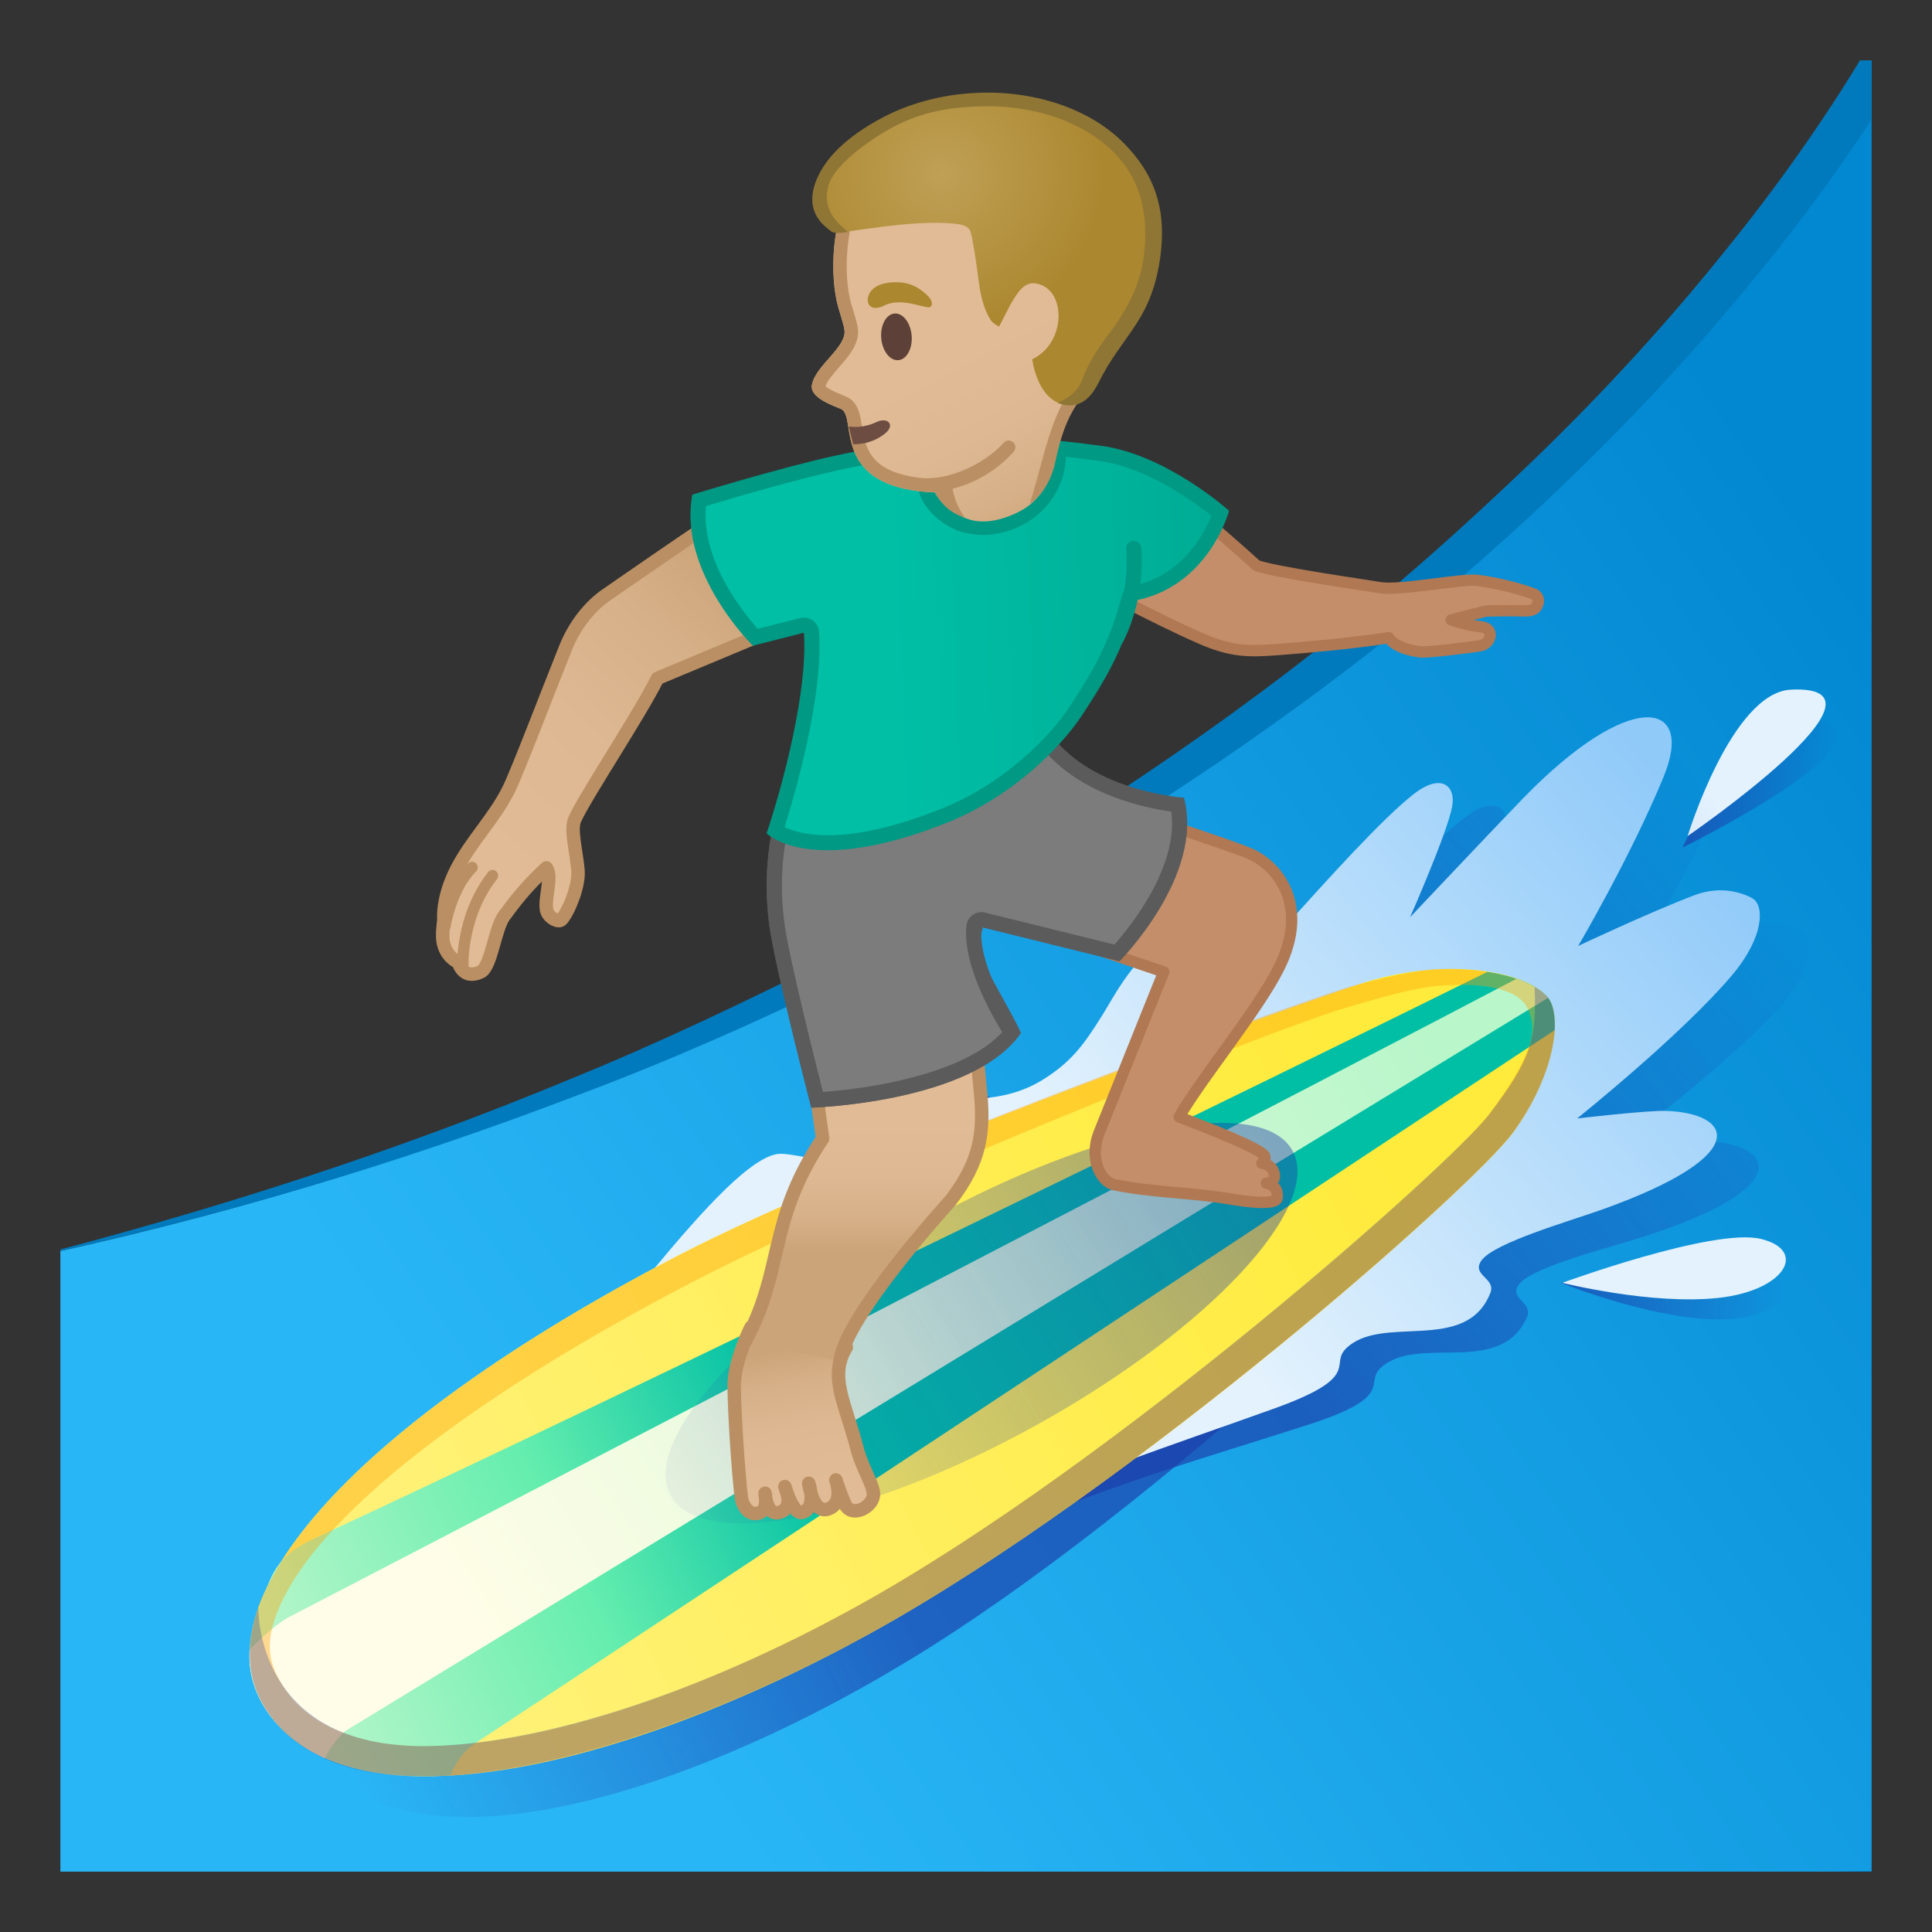 <svg enable-background="new 0 0 128 128" viewBox="0 0 128 128" xmlns="http://www.w3.org/2000/svg" xmlns:xlink="http://www.w3.org/1999/xlink"><rect x="0" y="0" width="128" height="128" fill="#333333" stroke="none"/><defs><rect id="i" x="4" y="4" width="120" height="120"/></defs><clipPath id="a"><use xlink:href="#i"/></clipPath><linearGradient id="h" x1="135.99" x2="45.239" y1="53.652" y2="117.4" gradientUnits="userSpaceOnUse"><stop stop-color="#0288D1" offset=".017"/><stop stop-color="#29B6F6" offset="1"/></linearGradient><path d="M126.23,125.17L1.5,126l0.07-42.59C51.74,72.83,99.74,45.41,124,4 L126.23,125.17z" clip-path="url(#a)" fill="url(#h)"/><g clip-path="url(#a)"><path d="m1.57 83.41c12.37-3.16 24.55-7.07 36.31-11.96 5.9-2.4 11.64-5.16 17.33-8 5.65-2.92 11.18-6.07 16.55-9.46 5.35-3.43 10.55-7.09 15.54-11 5.01-3.9 9.74-8.13 14.31-12.52 4.56-4.4 8.85-9.07 12.81-14.01 1.99-2.46 3.88-4.99 5.66-7.59 1.77-2.59 3.5-5.3 4.9-7.99l0.02-0.02c0.35-0.68 1.19-0.95 1.87-0.59 0.47 0.25 0.75 0.73 0.75 1.23l0.09 30.92c0.06 10.31-0.03 20.61-0.04 30.92l-0.19 61.83v0.01c0 0.68-0.56 1.23-1.24 1.23l-53.37-0.1-26.69-0.17c-8.9-0.06-17.79-0.13-26.69-0.26 8.89-0.24 17.79-0.44 26.68-0.61l26.68-0.53 53.36-0.82-1.24 1.25-0.19-61.83c-0.01-10.31-0.1-20.61-0.04-30.92l0.09-30.92 2.63 0.61c-1.56 2.96-3.3 5.64-5.15 8.31-1.84 2.66-3.79 5.23-5.83 7.72-4.06 5.01-8.45 9.73-13.11 14.17-9.29 8.92-19.68 16.6-30.59 23.34-5.48 3.33-11.11 6.41-16.86 9.26-5.77 2.79-11.63 5.4-17.63 7.64-11.92 4.57-24.22 8.22-36.72 10.86z" fill="#007ABD"/></g><g clip-path="url(#a)"><linearGradient id="g" x1="55.066" x2="19.899" y1="96.189" y2="112.19" gradientTransform="matrix(.985 -.016 .032 .995 -2 2.062)" gradientUnits="userSpaceOnUse"><stop stop-color="#1C3AA9" offset="0"/><stop stop-color="#1C3AA9" stop-opacity=".089" offset=".911"/><stop stop-color="#1C3AA9" stop-opacity="0" offset="1"/></linearGradient><path d="m20.94 116.22c5.57 8.09 23.21 3.51 39.18-6.16 16.68-10.08 37.99-30.73 40.39-34.39 2.53-3.86 2.85-7.75 1.83-8.94-1.52-1.78-7.23-2.36-11.78-0.75-5.18 1.84-32.63 12.97-44.2 19.59-21.42 12.27-29.96 24.06-25.42 30.65z" fill="url(#g)" opacity=".65"/><linearGradient id="f" x1="111.46" x2="121.76" y1="51.836" y2="51.836" gradientUnits="userSpaceOnUse"><stop stop-color="#1C3AA9" offset="0"/><stop stop-color="#1C3AA9" stop-opacity=".089" offset=".911"/><stop stop-color="#1C3AA9" stop-opacity="0" offset="1"/></linearGradient><path d="m111.46 56.16s4.25-9.01 8.16-8.63c7.79 0.76-8.16 8.63-8.16 8.63z" fill="url(#f)" opacity=".65"/><path d="m111.81 55.39s2.92-9.52 6.85-9.7c7.81-0.37-6.85 9.7-6.85 9.7z" fill="#E3F2FD"/><linearGradient id="e" x1="77.445" x2="113.65" y1="83.06" y2="53.796" gradientTransform="matrix(1 .01 -.01 1 1.272 -.926)" gradientUnits="userSpaceOnUse"><stop stop-color="#1C3AA9" offset="0"/><stop stop-color="#1C3AA9" stop-opacity=".089" offset=".911"/><stop stop-color="#1C3AA9" stop-opacity="0" offset="1"/></linearGradient><path d="m59.31 85.44c-7.43 3.75-15.23 6.78-23.24 9.05 4.8-4.13 14.8-18.07 18.37-18.06 0.58 0 1.9 0.36 2.48 0.43 2.43 0.27 2.72-3.6 5.97-4.86 1.87-0.73 2.15 1.56 5.85 1.16 1.12-0.12 2.2-0.43 3.18-0.99 2.01-1.14 2.87-2.25 4.16-4.17 0.78-1.16 2.5-4.27 4.24-4.48 1.8-0.22 0.16 4.74 1.37 5.09s11.16-11.37 15.51-14.56c1.9-1.39 2.82-0.44 2.53 0.9-0.39 1.76-3.04 7.24-3.04 7.24s5.94-5.88 7.73-7.6c7.35-7.08 11.65-6.16 9.38-1.13-2.36 5.23-6.04 11.01-6.04 11.01s4.78-2.06 7.81-3.1c1.94-0.66 3.43 0.08 3.84 0.34 0.77 0.48 0.71 2.56-1.52 5.03-3.46 3.84-10.59 9.15-10.59 9.15s4.64-0.38 5.87-0.3c4.32 0.27 5.93 3.06-4.32 6.36-2.19 0.7-7.31 1.97-8.2 3.13-0.74 0.97 0.94 1.19 0.52 2.17-1.76 4.04-7.27 1.1-9.7 3.38-1.1 1.03 1.04 1.89-4.82 3.77-6.91 2.22-14 4.22-20.58 7.28 1.43-1.62 2.84-3.27 4.21-4.94" fill="url(#e)" opacity=".65"/><linearGradient id="d" x1="74.681" x2="110.88" y1="82.252" y2="52.988" gradientTransform="matrix(1 -.024 .024 1 -1.303 1.661)" gradientUnits="userSpaceOnUse"><stop stop-color="#E3F2FD" offset="0"/><stop stop-color="#90CAF9" offset="1"/></linearGradient><path d="m56.85 85.27c-7.3 4-14.99 7.3-22.92 9.84 4.66-4.29 14.17-18.56 17.75-18.67 0.58-0.02 1.91 0.3 2.49 0.34 2.44 0.19 2.6-3.69 5.8-5.06 1.85-0.79 2.21 1.49 5.89 0.96 1.11-0.16 2.18-0.51 3.14-1.09 1.97-1.21 2.79-2.35 4.02-4.31 0.74-1.18 2.35-4.35 4.08-4.62 1.79-0.28 0.32 4.73 1.54 5.04s10.76-11.74 15.01-15.08c1.85-1.45 2.81-0.54 2.56 0.81-0.33 1.77-2.79 7.34-2.79 7.34s5.74-6.08 7.47-7.86c7.1-7.32 11.44-6.55 9.33-1.45-2.18 5.3-5.66 11.21-5.66 11.21s4.7-2.22 7.7-3.36c1.92-0.73 3.43-0.03 3.85 0.21 0.79 0.46 0.79 2.54-1.35 5.08-3.33 3.95-10.27 9.5-10.27 9.5s4.63-0.54 5.85-0.5c4.33 0.12 6.03 2.86-4.1 6.5-2.16 0.78-7.24 2.22-8.09 3.41-0.7 0.99 0.98 1.16 0.59 2.15-1.62 4.1-7.23 1.34-9.58 3.7-1.07 1.07 1.1 1.85-4.69 3.94-6.83 2.46-13.84 4.69-20.32 7.97 1.38-1.67 2.72-3.36 4.04-5.08" fill="url(#d)"/><linearGradient id="c" x1="26.59" x2="92.368" y1="104.06" y2="77.36" gradientTransform="matrix(.997 -.078 .078 .997 -5.609 5.216)" gradientUnits="userSpaceOnUse"><stop stop-color="#FFF176" offset="0"/><stop stop-color="#FFEB3B" offset="1"/></linearGradient><path d="m17.56 113.17c5.25 8.3 23.37 4.26 40.05-4.93 17.41-9.59 40.04-29.63 42.65-33.23 2.75-3.79 3.27-7.69 2.29-8.91-1.46-1.83-6.95-2.73-12.45-0.91-5.32 1.76-33.2 11.76-45.26 18.03-22.33 11.63-31.56 23.19-27.28 29.95z" fill="url(#c)"/><linearGradient id="b" x1="52.973" x2="17.718" y1="95.559" y2="111.6" gradientTransform="matrix(1 -.024 .024 1 -1.303 1.661)" gradientUnits="userSpaceOnUse"><stop stop-color="#00BFA5" offset="0"/><stop stop-color="#65EEAE" offset=".457"/><stop stop-color="#B9F6CA" offset="1"/></linearGradient><path d="m103 68.25c0.05-0.96-0.1-1.72-0.44-2.15-0.65-0.81-2.14-1.42-4.02-1.71-11.02 5.47-58.1 28.47-77.64 37.5-1.38 0.64-2.53 1.37-3.16 3.16-1.42 3.36-1.72 5.68-0.18 8.11 1.98 3.12 6.3 4.93 12.29 4.46 0 0 0.45-1.34 1.61-2.11 1.16-0.75 71.54-47.26 71.54-47.26z" fill="url(#b)"/><linearGradient id="r" x1="92.953" x2="29.023" y1="67.462" y2="104.75" gradientTransform="matrix(1 -.024 .024 1 -1.303 1.661)" gradientUnits="userSpaceOnUse"><stop stop-color="#B9F6CA" offset="0"/><stop stop-color="#FFFDE7" offset="1"/></linearGradient><path d="m100.46 64.85c-8.06 4.26-63.04 32.77-81.3 42.28-1.11 0.58-2.62 2.17-2.62 2.17s-0.23 1.91 1.02 3.88c0.82 1.28 2.28 2.57 3.95 3.3 0 0 0.79-1.45 1.52-1.89 0.72-0.44 79.53-48.48 79.53-48.48-0.41-0.52-1.15-0.94-2.1-1.26z" fill="url(#r)"/><g opacity=".38"><path d="m95.61 65.29c2.89-0.19 5.28 0.25 5.72 1.84 0.24 0.68 0.83 2.07-2.69 6.71-2.33 3.21-24.85 23.21-42 32.65-10.27 5.66-20.4 9-27.79 9.18-5.09 0.19-8.51-1.45-10.08-3.93-0.76-1.2-1.15-2.34-0.71-3.99 1.73-6.43 12.53-14.86 27.7-22.75 11.75-6.11 37.26-16.3 43.04-18.12 3.46-1.03 5.12-1.48 6.81-1.59zm-0.14-1.09c-1.6 0.04-3.98 0.62-6.04 1.17-5.35 1.68-32.51 11.58-44.57 17.85-22.34 11.63-31.57 23.19-27.29 29.95 2.07 3.27 6.15 4.63 11.35 4.5 7.98-0.19 18.6-3.87 28.7-9.43 17.41-9.59 40.04-29.63 42.65-33.23 2.75-3.79 3.27-7.69 2.29-8.91-0.98-1.23-3.88-1.98-7.09-1.9z" fill="#FF9E00"/></g><path d="m102.56 66.1c-0.21-0.26-0.52-0.5-0.89-0.71 0.15 3.51-0.25 4.83-3.02 8.45-2.41 3.15-24.85 23.21-42 32.65-10.27 5.66-20.4 8.91-27.79 9.18-12.07 0.45-11.74-9.17-11.74-9.17-0.89 2.52-0.75 4.78 0.44 6.66 2.07 3.27 5.9 4.65 11.1 4.53 7.98-0.19 18.85-3.89 28.95-9.46 17.41-9.59 40.04-29.63 42.65-33.23 2.76-3.78 3.27-7.67 2.3-8.9z" fill="#1C3AA9" opacity=".29"/><g stroke="#BA8F63" stroke-linecap="round" stroke-linejoin="round" stroke-miterlimit="10"><linearGradient id="q" x1="49.549" x2="32.549" y1="38.395" y2="56.645" gradientUnits="userSpaceOnUse"><stop stop-color="#CCA47A" offset=".002"/><stop stop-color="#D6B088" offset=".258"/><stop stop-color="#DEB892" offset=".59"/><stop stop-color="#E0BB95" offset="1"/></linearGradient><path d="m57.01 39.32-13.45 5.62c-1.09 2.25-4.9 7.98-5.49 9.37-0.28 0.66 0.09 1.96 0.22 3.31 0.12 1.25-0.88 3.26-1.17 3.36-0.28 0.09-0.86-0.26-0.92-0.76-0.1-0.83 0.4-2.11 0-2.72-1.44 1.33-2.15 2.31-2.79 3.17s-0.86 3.39-1.56 3.72c-1.12 0.53-1.43-0.48-1.49-0.64 0 0-0.85-0.33-1.01-1.43-0.07-0.47 0.06-1.37 0.06-1.37s-0.16-1.41 0.85-3.37c0.97-1.88 2.49-3.36 3.45-5.29 0.57-1.15 2.54-6.32 3.77-9.39 0.97-2.41 2.67-3.47 2.67-3.47s6.84-4.76 8.8-5.97c1.56-0.96 6.83-2.47 8.95-2.16 2.11 0.31-0.89 8.02-0.89 8.02z" fill="url(#q)" stroke-width=".892"/><path d="m32.63 58.01c-2.16 2.78-1.96 6.11-1.96 6.11" fill="none" stroke-width=".75"/><path d="m31.28 57.47c-1.4 1.37-1.81 3.94-1.81 3.94" fill="none" stroke-width=".75"/></g><linearGradient id="p" x1="39.502" x2="95.934" y1="91.114" y2="69.455" gradientTransform="matrix(.952 -.235 .083 .814 -.618 35.016)" gradientUnits="userSpaceOnUse"><stop stop-color="#1C3AA9" stop-opacity=".1" offset="0"/><stop stop-color="#1C3AA9" offset="1"/></linearGradient><path d="m85.62 76.22c-2.06-3.71-12.95-1.59-24.32 4.73-11.38 6.31-18.93 14.44-16.87 18.15s12.95 1.59 24.32-4.73 18.93-14.44 16.87-18.15z" fill="url(#p)" opacity=".53"/><linearGradient id="o" x1="51.719" x2="53.406" y1="89.383" y2="98.571" gradientUnits="userSpaceOnUse"><stop stop-color="#CCA47A" offset=".002"/><stop stop-color="#D6B088" offset=".258"/><stop stop-color="#DEB892" offset=".59"/><stop stop-color="#E0BB95" offset="1"/></linearGradient><path d="m49.76 87.93c-0.34 0.67-1.14 2.51-1.12 3.94 0.03 2.45 0.4 7.25 0.53 7.61 0.32 0.86 0.83 0.85 1.14 0.75 0.62-0.19 0.38-1.3 0.38-1.3s0.07 1.47 0.9 1.28c1.08-0.26 0.44-1.56 0.41-1.72 0.05 0.18 0.56 1.86 1.14 1.71 1.02-0.27 0.44-1.93 0.44-1.93s0.26 2.04 1.27 1.71c1.11-0.37 0.53-1.93 0.53-1.93s0.5 1.51 0.7 1.77c0.52 0.69 1.78-0.03 1.79-0.81 0.01-0.63-0.76-1.76-1.07-2.98-0.83-3.18-1.9-4.84-0.73-6.77" fill="url(#o)" stroke="#BA8F63" stroke-linecap="round" stroke-linejoin="round" stroke-miterlimit="10" stroke-width=".892"/><path d="m76.13 31.45" fill="none" stroke="#212121" stroke-miterlimit="10" stroke-width=".831"/><path d="m83.9 78.39s0.62-0.04 0.53-0.57c-0.1-0.7-0.83-0.75-0.83-0.75s0.25-0.1 0.2-0.44c-0.07-0.47-3.93-1.96-5.68-2.63 1.49-2.59 5.26-7.13 6.64-9.93 1.97-3.99-0.01-6.61-1.86-7.47-1.4-0.65-12.15-4.1-12.15-4.1l-4.75 8.14 11.1 3.75-4.3 10.7c-0.62 1.59 0.05 3.2 1.06 3.41 2.68 0.53 5.1 0.5 7.61 0.93 2.98 0.5 3.14 0.07 3.15-0.1 0.08-0.86-0.72-0.94-0.72-0.94z" fill="#C48E6A" stroke="#B07853" stroke-linecap="round" stroke-linejoin="round" stroke-miterlimit="10" stroke-width=".75"/><linearGradient id="n" x1="57.209" x2="57.209" y1="82.875" y2="74.5" gradientUnits="userSpaceOnUse"><stop stop-color="#CCA47A" offset=".002"/><stop stop-color="#D6B088" offset=".258"/><stop stop-color="#DEB892" offset=".59"/><stop stop-color="#E0BB95" offset="1"/></linearGradient><path d="m55.66 90.19c0.28-2.94 7.3-10.63 7.3-10.63 2.05-2.65 2.22-4.59 2.02-6.98l-1.39-14.62-11.43 0.82 2.34 16.65c-3.7 5.57-2.5 8.6-5.13 13.44" fill="url(#n)" stroke="#BA8F63" stroke-linecap="round" stroke-linejoin="round" stroke-miterlimit="10" stroke-width=".892"/><path d="m54.13 72.86c-0.46-1.79-2.33-9.18-2.65-11.56-0.82-5.97 1.38-10.01 1.92-10.89 0.34-0.04 0.67-0.08 1.01-0.12 2.98-0.35 6.5-0.74 10.07-0.94l0.49-0.03c0.74-0.04 1.5-0.09 2.25-0.09 0.6 0 1.12 0.03 1.61 0.09 0.75 0.09 0.77 0.1 0.75 0.92-0.03 1.25-0.39 2.61-1.08 4.06-0.54 1.13-1.22 2.23-1.89 3.28-0.33 0.53-0.67 1.06-0.98 1.6-0.56 0.95-1.15 2.09-1.22 3.3-0.05 0.87 0.26 1.44 0.55 1.99 0.08 0.15 0.16 0.3 0.24 0.47 0.04 0.09 0.24 0.44 0.49 0.9 0.38 0.68 1.1 2 1.36 2.51-2.82 3.71-11.01 4.4-12.92 4.51z" fill="#7C7C7C"/><path d="m67.22 49.73c0.58 0 1.08 0.03 1.54 0.09 0.14 0.02 0.24 0.03 0.31 0.05 0.01 0.08 0.01 0.19 0.01 0.37-0.02 1.17-0.37 2.47-1.03 3.85-0.53 1.11-1.17 2.14-1.86 3.23-0.34 0.54-0.67 1.07-0.99 1.62-0.59 1-1.21 2.21-1.29 3.53-0.06 1.01 0.3 1.67 0.61 2.26 0.08 0.14 0.15 0.29 0.23 0.45 0.04 0.09 0.24 0.45 0.5 0.93 0.32 0.57 0.89 1.61 1.2 2.21-2.47 2.83-8.81 3.83-11.95 4.04-0.58-2.29-2.24-8.9-2.54-11.11-0.75-5.43 1.08-9.22 1.72-10.36 0.26-0.03 0.51-0.06 0.77-0.09 2.97-0.35 6.48-0.74 10.04-0.94l0.51-0.03c0.74-0.06 1.5-0.1 2.22-0.1m0-1c-0.93 0-1.86 0.07-2.77 0.12-3.38 0.19-6.75 0.55-10.1 0.95-0.42 0.05-0.83 0.1-1.25 0.15 0 0-3.08 4.39-2.12 11.43 0.38 2.76 2.77 12.01 2.77 12.01s10.69-0.32 13.88-4.94c0.07-0.1-1.82-3.42-1.96-3.71-0.38-0.79-0.8-1.28-0.75-2.21 0.06-1.1 0.6-2.15 1.15-3.08 0.97-1.64 2.07-3.21 2.89-4.93 0.63-1.33 1.09-2.78 1.12-4.26 0.02-1.1-0.2-1.31-1.19-1.43-0.55-0.08-1.11-0.1-1.67-0.1z" fill="#5B5B5B"/><path d="m54.13 72.86c-0.46-1.79-2.33-9.18-2.65-11.56-0.82-5.97 1.38-10.01 1.92-10.89 1.47-0.18 9.55-1.16 13.86-1.16 2 0 2.36 0.22 2.39 0.24 2.6 2.98 7.06 3.68 8.38 3.82 0.85 4.21-3.1 8.81-4.03 9.82l-8.86-2.19c-0.04-0.01-0.08-0.01-0.12-0.01-0.1 0-0.2 0.03-0.29 0.09-0.12 0.08-0.19 0.21-0.21 0.36-0.27 2.51 1.82 6 2.49 7.04-2.86 3.64-10.98 4.33-12.88 4.44z" fill="#7C7C7C"/><path d="m67.26 49.75c1.41 0 1.93 0.11 2.09 0.16 2.52 2.8 6.57 3.63 8.25 3.86 0.49 3.63-2.66 7.56-3.77 8.81l-8.57-2.12c-0.08-0.02-0.16-0.03-0.24-0.03-0.2 0-0.4 0.06-0.57 0.18-0.24 0.17-0.39 0.43-0.42 0.71-0.26 2.47 1.52 5.69 2.37 7.06-2.52 2.77-8.77 3.75-11.88 3.96-0.58-2.29-2.24-8.9-2.54-11.11-0.75-5.43 1.08-9.22 1.72-10.36 1.95-0.23 9.47-1.12 13.56-1.12m0-1c-4.82 0-14.16 1.19-14.16 1.19s-3.08 4.39-2.12 11.43c0.38 2.76 2.77 12.01 2.77 12.01s10.69-0.32 13.88-4.94c0 0-2.9-4.24-2.6-7.01l9.14 2.26s5.65-5.68 4.27-10.84c0 0-5.5-0.35-8.43-3.71-0.25-0.28-1.3-0.39-2.75-0.39z" fill="#5B5B5B"/><path d="m72.31 38.69s4.07 2.21 7.16 3.57c2.12 0.94 3.24 0.92 5.25 0.77 1.91-0.14 5-0.42 7.28-0.78 0 0 0.37 0.72 2.1 0.94 0.46 0.06 3.51-0.32 3.98-0.41 0.7-0.13 0.99-1.14 0.06-1.25-1.1-0.13-2-0.46-2-0.46l2.33-0.59s1.81-0.04 2.36-0.01c0.75 0.04 0.96-0.14 1.07-0.5s-0.15-0.56-0.24-0.6c-1.01-0.4-2.72-0.79-3.78-0.92s-5.21 0.72-6.47 0.48c-0.46-0.09-7.31-1.06-8.18-1.48 0 0-4.13-3.77-5.99-4.96-1.2-0.77-2.66-1.53-5.47-0.92" fill="#C48E6A" stroke="#B07853" stroke-linecap="round" stroke-linejoin="round" stroke-miterlimit="10" stroke-width=".75"/><linearGradient id="m" x1="47.308" x2="81.9" y1="42.334" y2="42.334" gradientTransform="matrix(.999 -.035 .035 .999 -2.203 2.548)" gradientUnits="userSpaceOnUse"><stop stop-color="#00BFA5" offset=".364"/><stop stop-color="#00B29A" offset=".812"/><stop stop-color="#00AB94" offset="1"/></linearGradient><path d="m54.85 55.84c-1.97 0-3.04-0.52-3.47-0.8 0.57-1.77 2.7-8.73 2.38-13.15-0.01-0.15-0.09-0.28-0.21-0.37-0.09-0.06-0.19-0.09-0.29-0.09-0.04 0-0.08 0-0.12 0.02l-3.1 0.79c-0.86-0.93-4.32-4.93-3.73-9.07 1.22-0.37 5.93-1.78 9.13-2.48 4.42-0.97 7.63-1.03 10.45-1.08l0.59-0.01c0.32-0.01 0.62-0.01 0.9-0.01 1.89 0 3.18 0.16 5.47 0.45 3.57 0.46 7.06 3.19 8 3.97-0.36 1.03-1.85 4.5-5.66 5.28-0.19 0.04-0.33 0.18-0.38 0.36-0.85 3.21-1.99 5.11-3.51 7.42-1.42 2.16-4.54 5.28-8.69 6.95-2.98 1.21-5.59 1.82-7.76 1.82z" fill="url(#m)"/><path d="m67.38 30.08c1.87 0 3.08 0.15 5.41 0.45 3.16 0.41 6.28 2.69 7.47 3.64-0.48 1.21-1.92 3.96-5.17 4.63-0.37 0.08-0.67 0.36-0.77 0.72-0.83 3.14-1.95 5-3.44 7.28-1.38 2.1-4.42 5.14-8.46 6.76-2.93 1.18-5.48 1.78-7.57 1.78-1.46 0-2.38-0.3-2.87-0.54 0.71-2.26 2.58-8.72 2.28-12.95-0.02-0.3-0.17-0.57-0.41-0.74-0.17-0.12-0.38-0.19-0.59-0.19-0.08 0-0.17 0.01-0.25 0.03l-2.81 0.71c-1.02-1.14-3.76-4.57-3.43-8.13 1.56-0.47 5.82-1.73 8.78-2.38 4.37-0.96 7.42-1.01 10.36-1.07l0.59-0.01c0.31 0.01 0.6 0.01 0.88 0.01m0-1c-0.29 0-0.58 0-0.91 0.01-3.06 0.06-6.37 0.06-11.14 1.1-3.74 0.82-9.46 2.58-9.46 2.58-0.97 5.13 4.01 10.01 4.01 10.01l3.38-0.86c0.27 3.8-1.37 10-2.47 13.29 0 0 1.09 1.12 4.06 1.12 1.85 0 4.44-0.44 7.95-1.85 4.38-1.76 7.56-5.06 8.92-7.14 1.45-2.22 2.69-4.21 3.57-7.57 4.84-1 6.14-5.93 6.14-5.93s-4.15-3.74-8.51-4.31c-2.39-0.31-3.64-0.45-5.54-0.45z" fill="#009984"/><path d="m69.74 29.32s0.14 1.32-0.29 2.51c-0.68 1.87-2.9 2.67-4.34 2.65-0.37-0.01-0.94-0.09-1.31-0.26-1.51-0.68-1.89-1.62-1.89-1.62l-1.04-0.07s0.31 1.58 2.41 2.56c0.48 0.23 1.32 0.35 1.81 0.35 1.73 0.03 4.36-0.97 5.3-3.79 0.35-1.06 0.22-2.32 0.22-2.32l-0.87-0.01z" fill="#009984"/><linearGradient id="l" x1="71.835" x2="65.752" y1="34.175" y2="22.259" gradientUnits="userSpaceOnUse"><stop stop-color="#CCA47A" offset=".002"/><stop stop-color="#D6B088" offset=".258"/><stop stop-color="#DEB892" offset=".59"/><stop stop-color="#E0BB95" offset="1"/></linearGradient><path d="m74.54 12.56c-2.42-3.51-7.62-6.06-11.79-5.16-4.66 1.01-7.02 4.52-7.47 8.84-0.16 1.57-0.04 3.12 0.28 4.2 0.04 0.13 0.34 1.07 0.38 1.38 0.23 1.15-1.95 2.41-2.15 3.7-0.15 0.97 1.89 1.48 2.05 1.65 0.83 0.82-0.49 4.67 4.99 5.37 0.47 0.06 0.95 0.09 1.44 0.09 0 0 1.08 2.87 4.52 1.59 2.71-1.01 2.63-2.75 2.81-4.04 0.26-1.83 1.31-3.15 2.07-4.22 2.28-3.22 4.43-11.15 2.87-13.4z" fill="url(#l)"/><path d="m74.54 12.56c-2.09-3.03-6.25-5.34-10.03-5.34-0.6 0-1.19 0.06-1.76 0.18-4.66 1.01-7.02 4.52-7.47 8.84-0.16 1.57-0.04 3.12 0.28 4.2 0.04 0.13 0.34 1.07 0.38 1.38 0.23 1.15-1.95 2.41-2.15 3.7-0.15 0.97 1.89 1.48 2.05 1.65 0.83 0.82-0.49 4.67 4.99 5.37 0.13 0.02 1.09 0.07 1.09 0.07 0.8 1.47 2 1.66 2 1.66-0.68-0.89-0.8-1.87-0.8-1.89 1.55-0.4 2.98-1.26 4.04-2.45 0.16-0.18 0.15-0.47-0.04-0.63-0.18-0.16-0.47-0.15-0.63 0.04-1.19 1.34-3.62 2.55-5.54 2.32-3.37-0.41-3.62-2.04-3.85-3.45-0.1-0.64-0.2-1.25-0.63-1.67-0.17-0.16-0.35-0.24-0.67-0.37-0.61-0.25-0.98-0.44-1.11-0.59 0.11-0.34 0.54-0.83 0.89-1.24 0.67-0.76 1.43-1.63 1.24-2.66-0.04-0.28-0.18-0.76-0.37-1.37l-0.04-0.11c-0.3-1.03-0.39-2.47-0.25-3.86 0.26-2.52 1.5-6.92 6.77-8.07 0.5-0.11 1.03-0.16 1.57-0.16 3.4 0 7.31 2.09 9.29 4.96 1.17 1.7-0.28 9.08-2.6 12.36-0.96 1.36-1.52 2.65-2.26 5.48-0.26 1-0.7 2.48-0.7 2.48s1.27-0.78 1.69-2.79c0.54-2.56 1.1-3.4 2-4.66 2.3-3.22 4.18-11.13 2.62-13.38z" fill="#BA8F63"/><path d="m56.52 29.43c0.76 0.01 1.51-0.21 2.13-0.72 0.68-0.56 0.17-1.12-0.62-0.73-0.48 0.23-1.16 0.37-1.79 0.28l0.28 1.17z" fill="#6D4C41"/><ellipse transform="matrix(.997 -.081 .081 .997 -1.616 4.904)" cx="59.38" cy="22.29" rx="1.01" ry="1.55" fill="#5D4037"/><path d="m58.59 20.24c-0.92 0.46-1.26-0.14-1.03-0.71 0.17-0.42 0.7-0.85 1.87-0.83 1.1 0.02 1.65 0.55 2.01 0.87 0.35 0.32 0.39 0.7 0.15 0.78-0.33 0.1-1.87-0.68-3-0.11z" fill="#AB872F"/><radialGradient id="k" cx="39.599" cy="131.1" r="10.491" gradientTransform="matrix(1.03 -.131 .132 .992 4.312 -113.33)" gradientUnits="userSpaceOnUse"><stop stop-color="#BFA055" offset="0"/><stop stop-color="#AB872F" offset="1"/></radialGradient><path d="m66.19 21.64 0.73-1.42c0.47-0.81 0.9-1.52 1.61-1.45 2.12 0.2 2.2 3.92-0.14 5.03 0 0 0.28 2.47 1.92 2.96 1.44 0.43 2.08-0.97 2.34-1.64 1.36-3.48 3.39-3.19 3.77-8.26 0.52-6.95-6.03-10.73-11.88-10.48-2.28 0.1-3.73 0.56-5.69 1.74-0.84 0.49-3.71 2.44-4.22 3.96-0.65 1.95 0.38 3.26 0.84 3.32s4.95-0.88 7.79-0.58c0.37 0.04 0.8 0.11 1 0.43 0.09 0.14 0.24 1.07 0.27 1.23 0.36 2.09 0.32 3.44 1.09 4.7 0.11 0.22 0.57 0.46 0.57 0.46z" fill="url(#k)"/><path d="m74.51 9.54c-2.33-2.4-6.09-3.55-9.77-3.39-2.47 0.11-4.58 0.75-6.27 1.64-1.68 0.89-3.67 2.28-4.41 4.21-0.85 2.22 0.78 3.11 0.99 3.32 0.22 0.21 1.13 0.05 1.13 0.05-0.57-0.49-1.77-1.41-1.29-3.09 0.38-1.33 2.59-2.92 4.02-3.72 1.85-1.03 3.53-1.41 5.86-1.51 3.44-0.15 6.94 0.9 9.1 3.12 1.73 1.79 2.17 4.01 1.96 6.37-0.2 2.27-1.11 3.72-1.83 4.85-0.5 0.78-1.62 1.92-2.31 3.79-0.42 1.14-1.69 1.5-1.62 1.52 0.82 0.28 1.86 0.36 2.71-1.34 0.76-1.53 1.59-2.54 2.17-3.4 0.74-1.09 1.66-2.51 1.97-5.32 0.31-2.95-0.49-5.13-2.41-7.1z" fill="#8F7635"/><path d="m75.11 36.33s0.37 2.87-1.12 5.92" fill="none" stroke="#009984" stroke-linecap="round" stroke-linejoin="round" stroke-miterlimit="10"/><linearGradient id="j" x1="103.42" x2="118.3" y1="85.497" y2="85.497" gradientUnits="userSpaceOnUse"><stop stop-color="#1C3AA9" offset="0"/><stop stop-color="#1C3AA9" stop-opacity=".089" offset=".911"/><stop stop-color="#1C3AA9" stop-opacity="0" offset="1"/></linearGradient><path d="m103.42 84.99s10.43-2.25 13.43-1.06c3 1.18 1.13 3.62-3.34 3.48s-10.09-2.42-10.09-2.42z" fill="url(#j)" opacity=".65"/><path d="m103.51 84.99s10.01-3.66 13.15-2.91c3.13 0.76 1.62 3.43-2.82 3.91-4.45 0.48-10.33-1-10.33-1z" fill="#E3F2FD"/></g></svg>
